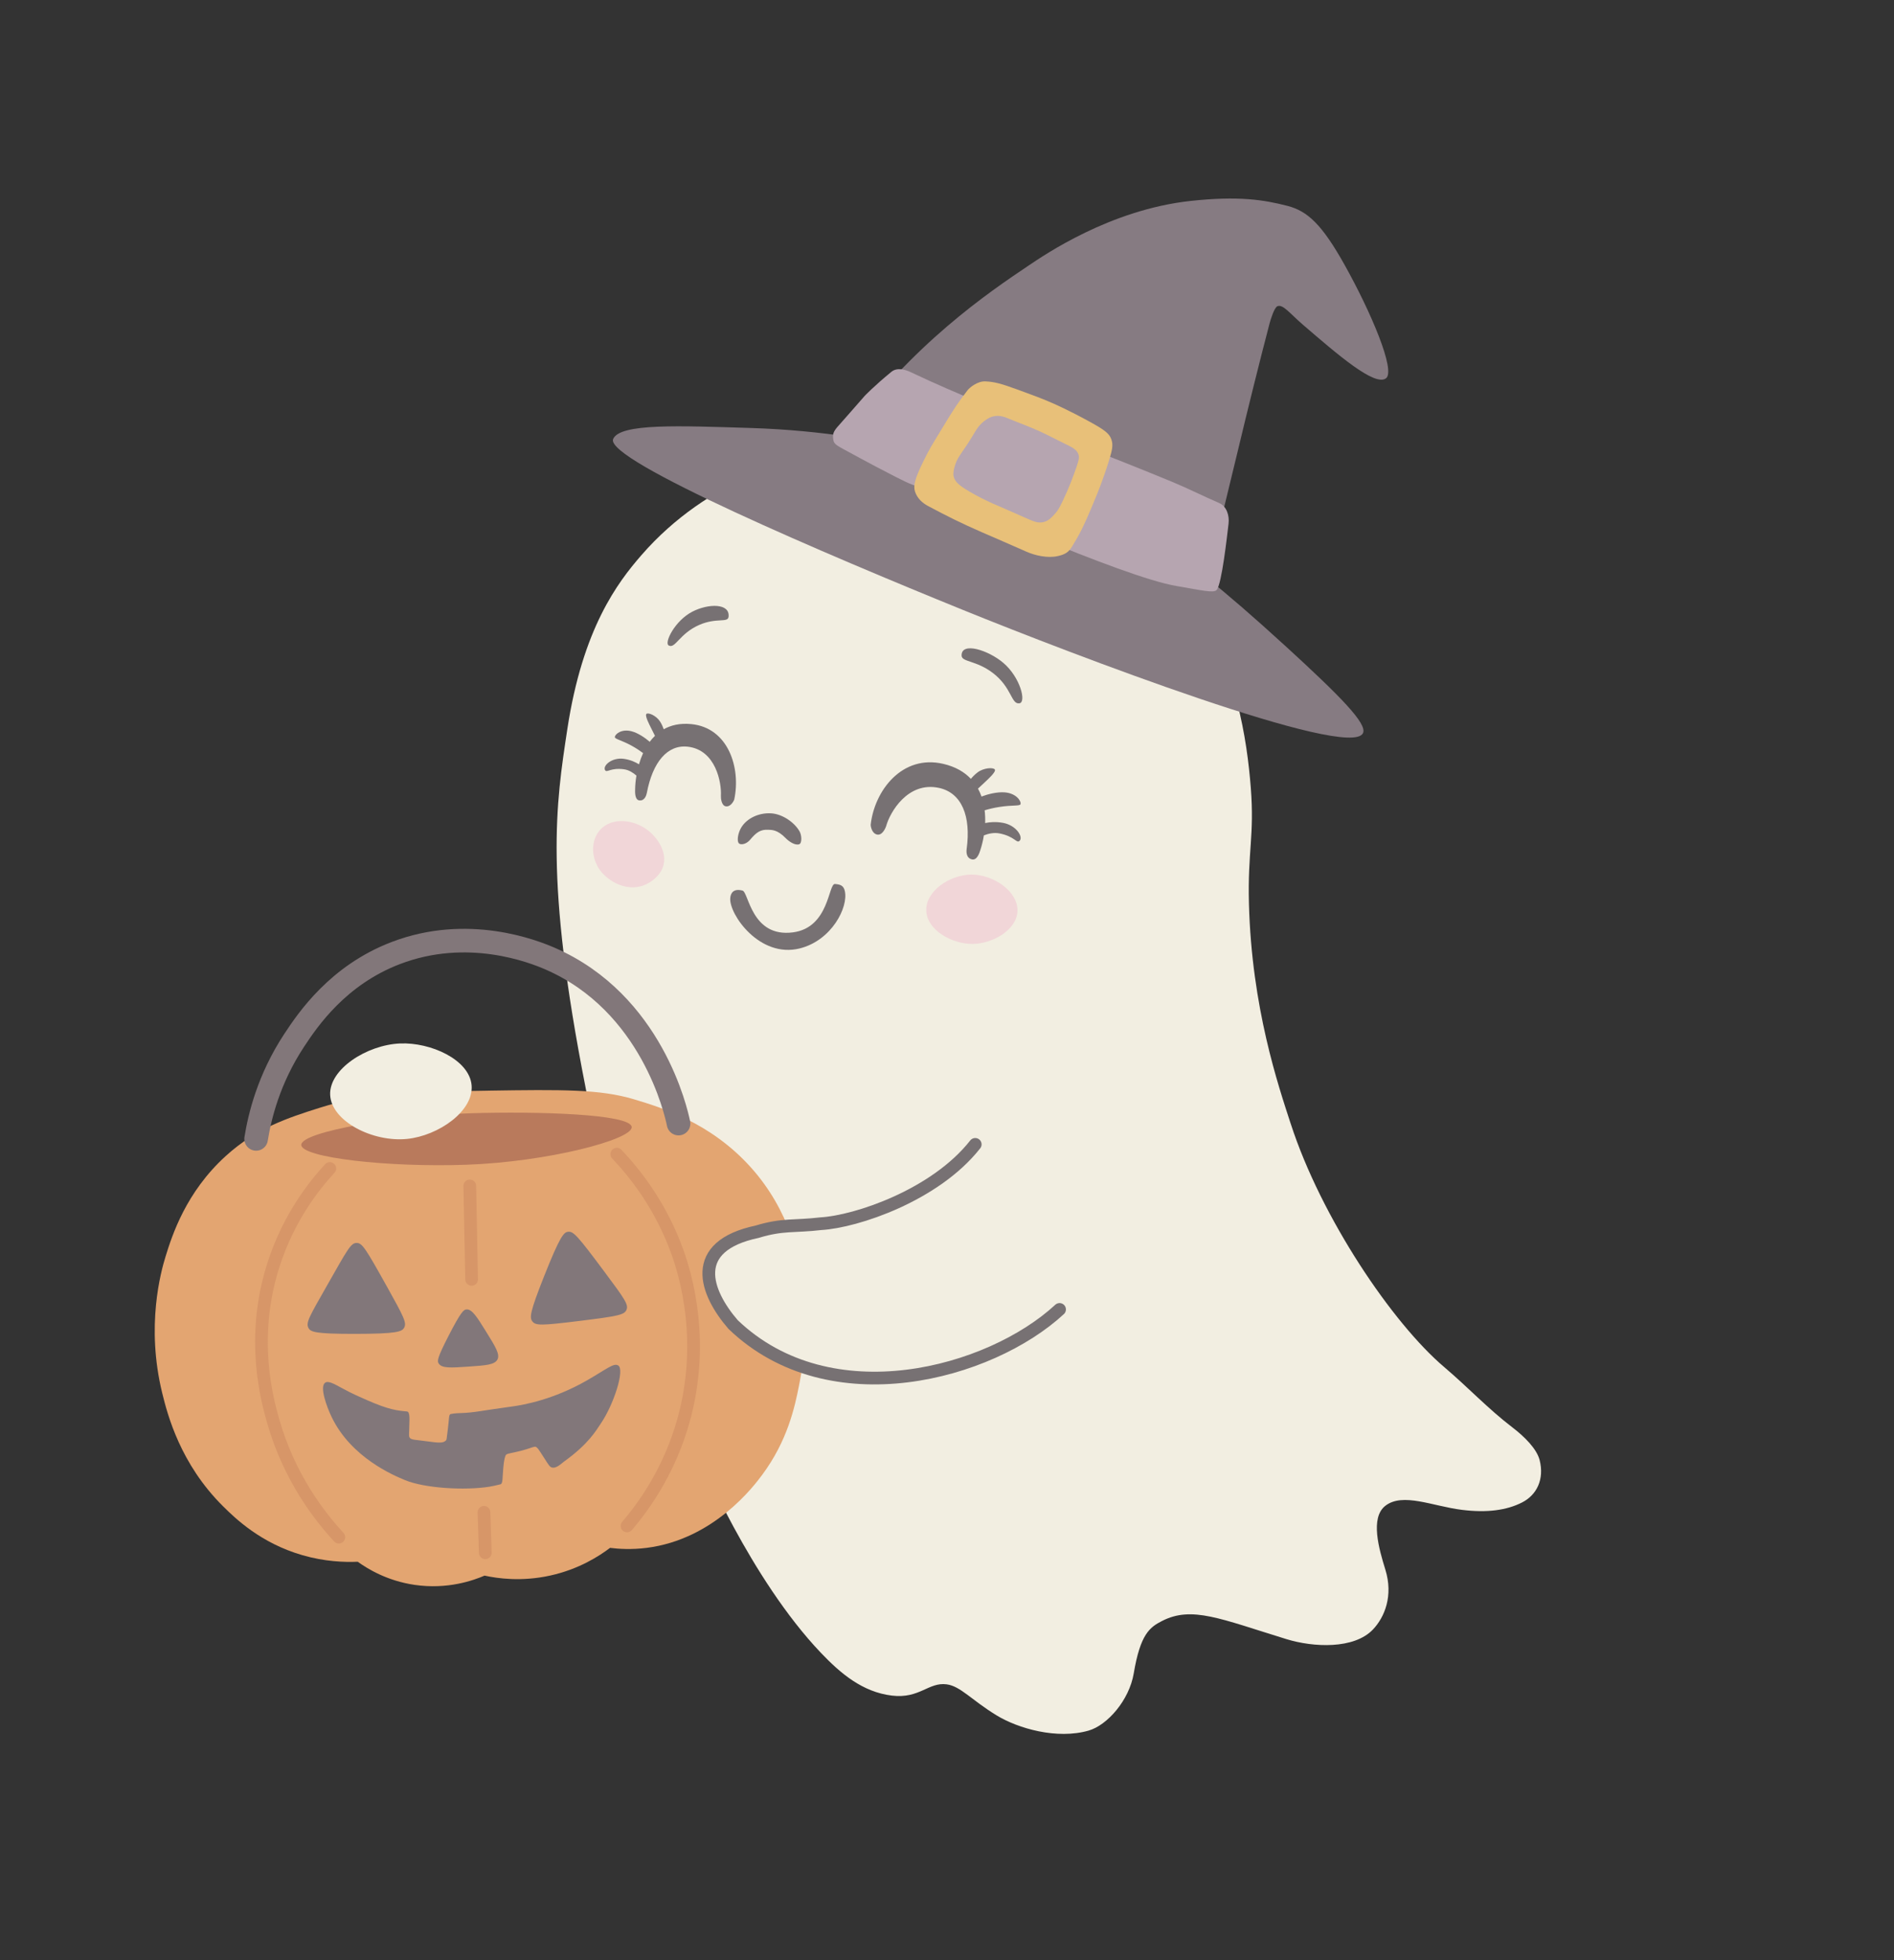 <?xml version="1.0" encoding="UTF-8"?>
<svg xmlns="http://www.w3.org/2000/svg" viewBox="0 0 1043.98 1080">
  <rect x="0" y="0" width="1043.98" height="1080" fill="#333333" stroke="none"/>
  <defs>
    <style>
      .cls-1, .cls-2, .cls-3 {
        fill: none;
      }

      .cls-4 {
        fill: #f1d6d8;
      }

      .cls-5 {
        fill: #b97a5c;
      }

      .cls-6 {
        fill: #b6a5b0;
      }

      .cls-7 {
        fill: #867b82;
      }

      .cls-8 {
        fill: #777173;
      }

      .cls-9 {
        fill: #e3a571;
      }

      .cls-10 {
        fill: #82777a;
      }

      .cls-11 {
        stroke: #777173;
      }

      .cls-11, .cls-12 {
        fill: #f2eee1;
      }

      .cls-11, .cls-2, .cls-3 {
        stroke-linecap: round;
        stroke-miterlimit: 10;
      }

      .cls-11, .cls-3 {
        stroke-width: 7px;
      }

      .cls-13 {
        fill: #e8c079;
      }

      .cls-2 {
        stroke: #82777a;
        stroke-width: 13px;
      }

      .cls-3 {
        stroke: #d79668;
      }
    </style>
  </defs>
  <g id="display_area" data-name="display area">
    <line class="cls-1" x1="1004.94" y1="284.31" x2="1075.65" y2="213.6"/>
  </g>
  <g id="finished">
    <g>
      <path class="cls-12" d="M711.39,618.96c16.93,52.24,56.26,110.21,84.76,134.34,12.72,10.77,24.08,22.91,37.38,33.06,6.73,5.13,13.55,11.9,15.12,18.1,2.68,10.54-1.55,19.21-9.7,23.35-8.5,4.32-19.33,5.79-33.18,4.06-16.01-1.99-32.55-9.71-42.16-2.23-8.49,6.61-3.51,23.83,0,35.16,4.47,14.42-.39,26.21-6.83,32.99-10.46,11-32.88,9.87-47.68,5.32-36.46-11.21-52.13-18.42-68.57-10.01-6.81,3.48-11.97,7.24-15.61,28.9-2.49,14.81-14.59,28.54-24.83,31.49-17.47,5.03-38.92-1.14-50.8-8.4-13.92-8.51-19.84-16.05-27.46-17.07-10.05-1.35-14.93,8.07-30.29,6.19-16.13-1.98-28.13-12.11-38.99-23.49-39.08-40.93-67.06-108.1-67.06-108.1-45.2-105.29-62.76-203.63-62.76-203.63-22.74-115.31-16.27-156.1-10.01-197.29,8.46-55.62,27.79-80.79,40.75-95.73,37.41-43.12,87.06-54.33,101.37-56.98,79.86-14.81,164.3,23.85,201.81,80.09,24.79,37.17,30.76,78.89,32.79,104.95,2.06,26.46-1.77,34.84-1.02,63.81,1.49,57.4,16.26,100.43,22.96,121.12Z"/>
      <g>
        <path class="cls-9" d="M268.91,600.92c40.97-.63,61.84-.84,80.45,4.73,14.52,4.35,42.38,12.68,64.8,37.86,40.98,46.03,28.48,108.72,26.21,120.13-2.28,11.46-6.22,30.16-20.39,49.14-4.32,5.79-26.37,35.34-63.53,40.04-8.42,1.06-15.49.59-20.19,0-5.85,4.44-17.1,11.79-33.13,15.29-15.79,3.45-28.89,1.56-36.04,0-6.05,2.6-20.36,7.78-38.59,5.1-15.25-2.24-26.02-8.93-31.31-12.74-7.31.31-18.17-.04-30.58-3.64-22.88-6.63-36.88-20.19-43.68-26.94-23.55-23.35-30.57-50.37-33.49-62.25-9.13-37.1-.72-67.13,1.82-75.35,3.64-11.8,11.26-35.44,33.13-55.33,16.91-15.38,34.07-21.01,51.69-26.57,26.19-8.27,48.76-8.78,92.83-9.46Z"/>
        <path class="cls-5" d="M348.19,620.95c-.48-7.2-52.01-8.68-88.11-7.6-40.65,1.21-94.09,10.03-94.02,17.45.06,6.99,47.48,12.47,91.07,10.93,44.6-1.57,91.53-13.84,91.07-20.78Z"/>
        <path class="cls-10" d="M213.23,708.78c-11.83-21.23-13.65-23.96-16.63-23.96-3.24,0-4.84,3.22-16.63,23.96-9.55,16.79-11.55,20.05-9.9,22.97,1.23,2.17,3.92,3.18,25.35,3.17,23.47-.01,26.13-1.22,27.33-3.37,1.5-2.68.06-5.61-9.51-22.77Z"/>
        <path class="cls-10" d="M313.04,678.67c3.03-.39,5.24,2.1,19.8,21.59,11.78,15.76,13.65,18.57,12.48,21.39-1.14,2.74-4.34,3.49-25.94,6.14-20.91,2.57-24.1,2.63-25.94.26-1.6-2.06-1.42-4.98,6.34-24.56,9-22.72,11.02-24.51,13.27-24.81Z"/>
        <path class="cls-10" d="M268.09,733.93c-5.25-8.44-7.87-12.66-10.97-12.48-1.49.09-2.96,1.1-9.83,14.46-6.24,12.15-6.36,13.91-5.54,15.25,1.7,2.81,6.68,2.47,16.63,1.78,9.56-.66,14.34-.99,15.84-3.96,1.41-2.8-1.09-6.92-6.14-15.05Z"/>
        <path class="cls-10" d="M340.77,752.34c-2.48-1.59-6.49,2.06-17.43,8.32-18.2,10.42-34.6,13.4-40.99,14.26-16.35,2.2-21.22,3.45-28.23,3.63-.83.02-3.44.07-5.64.52-1.22.25-.85,2.45-1.63,8.39-.79,5.99-.51,5.73-1.36,6.45-1.27,1.08-3.28,1.18-9.55.28-7.38-1.06-9.6-.67-10.33-2.48-.31-.77-.03-2.19,0-6.31.02-2.37.59-7.56-1.27-7.73-5.36-.49-9.96-.95-21.68-6.09-4.38-1.92-8.16-3.5-14.07-6.72-4.81-2.63-7.8-4.28-9.48-2.94-2.96,2.35.96,13.1,3.69,18.79,10.77,22.45,34.31,32.25,40.46,34.79,10.87,4.5,32.87,5.77,46.42,3.64,1.53-.24,3.6-.7,6.17-1.33,1.42-.35,1.05-3.56,1.59-9.29.37-3.98.91-6.49,1.6-7.08.82-.7,3.02-.78,8.17-2.11,5.25-1.35,7.39-2.64,8.26-2.11.86.53,1.19.91,4.3,5.81,2.84,4.49,3.35,5.17,4.3,5.48,2.55.81,5.42-2.22,6.91-3.29,13.54-9.71,17.67-17.21,20.13-20.81,7.16-10.45,13.37-29.71,9.68-32.07Z"/>
        <path class="cls-3" d="M181.8,643.79c-8.82,9.56-22.84,27.28-31.11,53.21-12.83,40.2-3.53,74.13,0,86.35,8.99,31.12,25.65,52.31,36.07,63.58"/>
        <path class="cls-3" d="M258.95,653.39c.34,17.16.67,34.32,1.01,51.49"/>
        <path class="cls-3" d="M339.98,635.9c10.14,10.66,24.31,28.52,33.46,54.04,3.88,10.82,16.75,50.61,1.81,97.68-7.95,25.06-20.81,42.8-29.63,53.13"/>
        <path class="cls-3" d="M266.77,833.24c.24,7.43.49,14.85.73,22.28"/>
        <path class="cls-2" d="M141.17,627.5c1.95-12.18,6.86-32.88,20.96-54.28,7.65-11.62,24.14-35.89,55.91-48.08,39.8-15.27,75.97-.97,85.26,3.07,56.08,24.46,69.42,84.49,70.72,90.85"/>
        <path class="cls-12" d="M259.95,597.94c-1.25-14.16-22.62-23.74-39.41-23.03-18.36.78-39.29,14.2-38.55,28.46.75,14.44,23.52,26.06,42.43,24.13,17.22-1.76,36.79-15.31,35.53-29.57Z"/>
        <path class="cls-11" d="M537.55,630.51c-22.08,28.07-65.56,42.58-85.1,43.71-14.59,1.72-21.04.12-35.11,4.42-37.99,8.04-28.59,33.4-13.25,51.13,53.63,51.42,141.69,27.07,179.95-8.32"/>
      </g>
      <g>
        <path class="cls-7" d="M708.25,355.68c30.94,28.28,45.46,43.11,43.04,48.24-7.15,15.18-160.33-43.45-220.45-67.84-73.09-29.66-197.8-82.58-192.87-94.2,3.72-8.76,36.55-7.27,75.39-6.09,21.32.65,39.35,2.65,52.89,4.6,35.8-50.33,79.18-79.63,100.72-94.08,8.58-5.75,44.82-30.77,89.25-35.6,26.37-2.87,40.4-.65,53.47,2.73,11.02,2.85,19,10.2,31.52,32.61,14.47,25.88,28.19,58.18,22.79,62.36-6.17,4.79-26.93-13.27-45.54-29.25-7.56-6.49-11.24-11.65-14.32-10.45-1.75.68-3.82,7.48-4.33,9.41-6.04,23.12-11.87,46.65-17.5,70.18-4.32,18.04-9.88,40.5-16.98,70.2,11.21,8.94,25.74,21.48,42.91,37.18Z"/>
        <path class="cls-6" d="M476.57,218.17s5.39-5.64,14.78-13.32c3.24-2.65,8.03-1.06,10.69.21,26.96,12.85,50.81,21.6,76.11,32.63,28.52,12.42,30.17,12.24,67.86,27.76,8.77,3.61,17.17,7.91,25.95,11.68,4.25,1.82,5.76,7.02,5.22,11.44-.83,6.8-3.71,33.35-6.58,36.5-1.68,1.85-8.5.09-22.07-2.19-30.31-5.1-126.09-48.3-147.95-56.78,0,0-6.85-2.9-35.82-18.72-5.18-2.83-5.35-3.33-5.6-6.72-.2-2.67,1.81-4.74,3.68-6.84,6.74-7.53,5.97-6.89,13.72-15.62Z"/>
        <path class="cls-13" d="M612.6,242.1c-1.17-3.29-3.71-5.2-11.86-9.69-11.36-6.26-19.87-9.98-19.87-9.98-6.48-2.84-10.93-4.47-19.81-7.72-9.74-3.57-13.19-4.36-17.95-4.58-4.29-.19-8.64,3.38-9.81,4.91-4.85,6.35-6.8,8.98-14.75,22.2-4.9,8.14-6.12,9.75-9.88,17.53-4.26,8.82-5.4,12.81-4.31,16.08,1.25,3.75,3.99,6.24,7.2,7.95,11.15,5.93,18.24,9.44,29.48,14.37,8.23,3.61,16.5,7.1,24.69,10.77,4.91,2.19,11.71,3.67,17.26,2.46,4.34-.95,6.19-2.32,8.12-5.58,3.73-6.27,5.54-8.93,12.75-26.49,1.03-2.51,4.22-10.18,7.42-20.57,1.79-5.8,2.4-8.61,1.31-11.66ZM593.3,257.51c-2.53,7.35-4.85,12.61-5.09,13.17-3.73,8.42-4.8,10.21-6.55,12.2-1.92,2.16-3.63,4.06-6.43,4.76-3.09.78-5.61-.4-10.37-2.49-12.98-5.72-17.26-7.59-17.41-7.61,0,.01.06.04.15.08-5.3-2.46-8.83-4.18-13.29-6.82-5.37-3.17-7.99-5.22-8.69-8.42-.11-.51-.4-2.11.67-5.65,1.37-4.53,3.17-6.26,6.87-11.89,4.71-7.18,5.26-9.63,9.27-12.79,2.24-1.76,3.86-2.39,5.24-2.68,3.47-.75,6.39.47,8.54,1.38,5.52,2.29,11.16,4.3,16.6,6.77,4.78,2.17,9.39,4.66,14.11,6.95,3.99,1.93,6.62,3.17,7.53,5.87.57,1.71.2,3.23-1.16,7.17Z"/>
      </g>
      <g>
        <path class="cls-8" d="M368.53,355.6c-2.47-1.49,3.42-13.63,13.14-18.62,8.86-4.55,20.82-4.68,19.92,2.89-.41,3.42-6.6.28-16.12,4.42-11.08,4.82-13.33,13.48-16.93,11.3Z"/>
        <path class="cls-8" d="M561.94,387.49c3.91-.64.37-14.31-8.78-22.16-8.34-7.16-23.3-11.9-23.13-4.13.08,3.61,7.98,2.57,17.16,9.53,10.69,8.1,10.09,17.52,14.76,16.76Z"/>
        <path class="cls-4" d="M361.67,483.37c8.71-8.49,3.16-19.56-4.02-25.49-7.44-6.15-20.47-8.41-27.33-.11-5.31,6.43-4.54,17.75,3.19,24.78s19.31,9.44,28.16.82Z"/>
        <path class="cls-4" d="M560.83,502.06c.48-10.85-13.26-20.32-25.55-20.19-11.77.12-25.09,9.07-24.73,19.84.36,10.76,14.21,18.51,25.66,18.36,11.03-.15,24.16-7.7,24.62-18.01Z"/>
        <path class="cls-8" d="M460.25,487.05c2.98.25,4.75.85,5.43,3.92,1.98,8.87-7.19,27.15-24.86,31.58-22.07,5.52-38.91-18.71-38.31-27.63.21-3.15,2.02-5.48,6.77-4.24,3.41.89,4.91,26.03,27.82,23.02,20.04-2.63,19.41-26.96,23.15-26.65Z"/>
        <path class="cls-8" d="M440.57,465.13c1.54-.59,1.39-4.95.12-7.13-2.98-5.12-9.54-9.47-15.51-9.87-7.45-.5-14.57,3.27-17.24,9.02-1.28,2.75-1.96,6.94-.27,7.77,1.25.61,3.88.05,5.82-2.27,3.45-4.14,5.76-5.67,9.94-5.48,1.93.09,5.05-.11,9.58,4.56,1.92,1.98,5.35,4.25,7.56,3.4Z"/>
        <path class="cls-8" d="M543.02,453.49c.08-2.33,0-4.69-.28-7.04,2.17-.65,4.88-1.34,8.02-1.83,7.47-1.19,11.46-.37,11.77-1.59.42-1.57-2.22-5.92-8.68-6.46-4.19-.35-9.39.99-12.84,2.3-.53-1.5-1.17-2.96-1.94-4.36,1.16-1.06,2.52-2.31,3.98-3.72,1.25-1.21,6.12-5.5,5.31-6.81-.79-1.27-6.2-.98-9.56,1.61-1.53,1.18-2.72,2.41-3.64,3.54-3.55-3.76-8.48-6.69-15.2-8.26-22.68-5.32-37.98,14.72-40.04,33.6-.03.3.41,4.69,3.55,5.35,2.8.59,4.64-3.47,5.05-4.89,2.05-7.32,11.82-24.51,29.01-20.83,12.56,2.7,17.79,15.55,15.29,33.72-.19,1.39-.33,5.02,3.01,5.7,2.89.58,4.21-4.16,4.57-5.27.79-2.41,1.46-5.11,1.92-7.99,2.52-.96,5.52-1.66,8.55-1.08,8.22,1.59,9.34,5.4,10.92,4.26,2.58-1.85-1.34-8.69-8.94-10.08-3.98-.72-7.41-.42-9.83.11Z"/>
        <path class="cls-8" d="M352.2,421.09c.61-2.09,1.37-4.16,2.28-6.16-1.63-1.22-3.69-2.62-6.18-3.99-5.9-3.26-9.48-3.71-9.39-4.88.1-1.52,3.58-4.59,9.14-3.17,3.61.92,7.57,3.64,10.08,5.82.88-1.18,1.84-2.28,2.89-3.29-.67-1.28-1.44-2.79-2.24-4.48-.7-1.45-3.52-6.68-2.46-7.61,1.03-.9,5.47.95,7.53,4.25.94,1.5,1.57,2.94,2.01,4.21,4.06-2.29,9.04-3.43,15.12-2.84,20.53,1.96,27.49,24.26,23.72,41.62-.07.27-1.71,4.04-4.53,3.7-2.52-.3-2.87-4.45-2.8-5.83.41-7.1-2.75-25.23-18.21-27.03-11.29-1.3-19.41,8.55-22.61,25.41-.25,1.29-1.18,4.56-4.18,4.17-2.58-.33-2.31-4.93-2.29-6.02.04-2.37.27-4.97.72-7.65-1.83-1.59-4.14-3.1-6.84-3.47-7.34-1.01-9.39,2.03-10.38.56-1.62-2.4,3.65-7.32,10.42-6.3,3.54.53,6.32,1.81,8.19,3Z"/>
      </g>
    </g>
  </g>
</svg>
